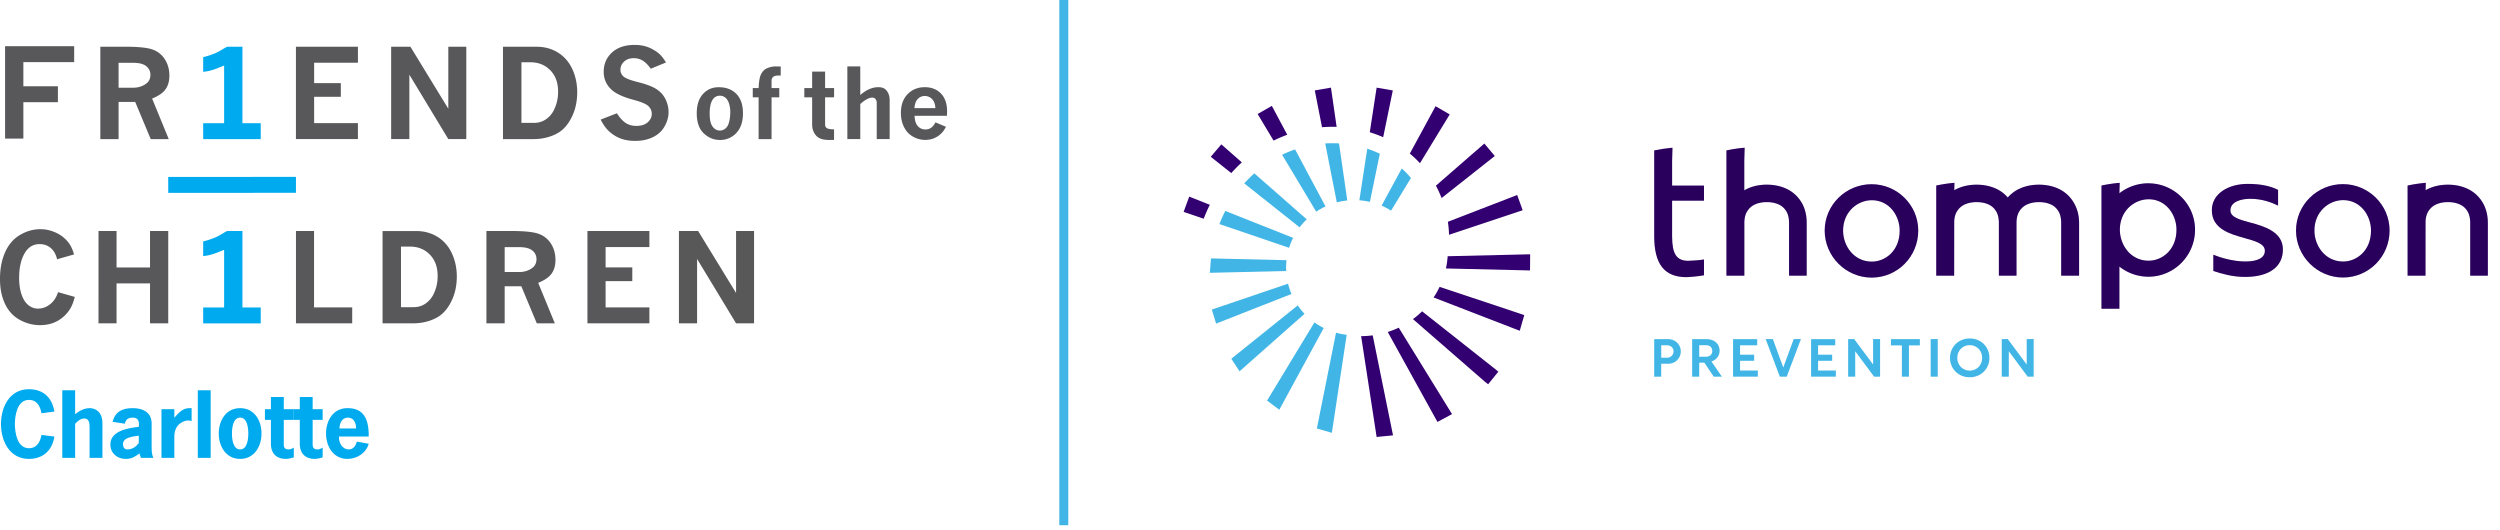 <svg xmlns="http://www.w3.org/2000/svg" xmlns:v="https://vecta.io/nano" width="557" height="118" fill="none"><style>.B{fill:#330072}.C{fill:#000}.D{fill-opacity:.2}</style><use href="#B" class="B"></use><use href="#B" class="C D"></use><use href="#C" class="B"></use><use href="#C" class="C D"></use><use href="#D" class="B"></use><use href="#D" class="C D"></use><use href="#E" class="B"></use><use href="#E" class="C D"></use><use href="#F" class="B"></use><use href="#F" class="C D"></use><use href="#G" class="B"></use><use href="#G" class="C D"></use><use href="#H" class="B"></use><use href="#H" class="C D"></use><use href="#I" class="B"></use><use href="#I" class="C D"></use><path d="M286.798 30.022l-3.431-6.431-3.168 1.809 3.555 5.929c.991-.493 2.009-.929 3.044-1.308zm11.004-1.755l-1.265-8.744-3.603.627 1.611 8.194a29.85 29.85 0 0 1 3.257-.077zm22.177 13.214c.403.755.769 1.556 1.127 2.444l.08.2 11.854-9.365-2.326-2.778-10.79 9.388.057.111h-.002zm-3.61-5.119l6.625-10.869-3.154-1.826-5.731 10.553.026.02a23.93 23.93 0 0 1 2.234 2.12v.003zm6.234 13.178a24.95 24.95 0 0 1 .237 2.559l.008.211 16.403-5.467-1.22-3.396-15.445 5.969.017.125zm-12.289-29.39l-3.604-.627-1.524 9.941c1.02.311 2.02.678 2.986 1.103l2.142-10.416zm-46.6 27.056l4.474 1.524a33.99 33.99 0 0 1 1.36-3.103l-4.586-1.821-1.251 3.399h.003zm12.97-11.027l-4.578-4.017-2.352 2.769 4.575 3.63a31.71 31.71 0 0 1 2.355-2.385v.003zm26.572 38.714l3.453 22.46 3.655-.356-4.528-22.28a20.35 20.35 0 0 1-2.58.177zm8.384-1.889a19.41 19.41 0 0 1-2.451.966l11.073 20.035 3.251-1.741-11.873-19.26zm5.207-3.641a19.45 19.45 0 0 1-2.038 1.738l16.033 13.949.715.561 2.271-2.803-.634-.527-16.347-12.918zm3.903-5.453a18.87 18.87 0 0 1-1.344 2.365l19.196 7.419 1.006-3.496-18.861-6.288h.003zm1.789-6.821a18.93 18.93 0 0 1-.387 2.727l18.74.439.026-3.599-18.379.43v.003z" class="B"></path><g fill="#41b6e6"><path d="M293.248 47.16c.657-.439 1.349-.826 2.076-1.163l-6.777-12.71a26.59 26.59 0 0 0-2.895 1.197l7.596 12.673v.003zm2.011-15.194l2.583 13.126a15.37 15.37 0 0 1 2.335-.427l-1.842-12.713a26.44 26.44 0 0 0-3.079.011l.003.003zm-23.566 17.957l15.521 5.288a14.8 14.8 0 0 1 .893-2.219l-15.108-5.997a30.37 30.37 0 0 0-1.306 2.929zm19.448-1.059l-11.672-10.24a28.57 28.57 0 0 0-2.248 2.237l12.335 9.787a15.01 15.01 0 0 1 1.585-1.784zm18.789-1.934l4.431-7.271a19.94 19.94 0 0 0-2.047-2.128l-4.5 8.288a15.32 15.32 0 0 1 2.116 1.111zm-4.714-1.955l2.202-10.718a22.61 22.61 0 0 0-2.791-1.128l-1.764 11.499a15.54 15.54 0 0 1 2.353.348zm-18.239 18.234l-16.979 5.758.029.111.873 2.861.055.157 16.786-6.599a14.72 14.72 0 0 1-.761-2.288h-.003zm2.158 4.829L274.338 79.93l1.833 2.801 14.483-12.815a14.91 14.91 0 0 1-1.517-1.878h-.002zm-2.593-8.402a15.26 15.26 0 0 1 .095-1.664l-16.832-.402-.25 3.12v.091l17.007-.405-.02-.741zm11.124 14.494l-4.27 21.337 3.341.966 3.304-21.844c-.813-.091-1.606-.245-2.372-.459h-.003zm-4.811-2.296l-10.556 17.417 2.727 2.04 9.902-18.212c-.727-.362-1.416-.778-2.07-1.245h-.003zm77.262 12.085h-1.562v-8.356h3.113c1.574 0 2.813 1.191 2.813 2.724s-1.239 2.758-2.813 2.758h-1.551v2.875zm1.326-4.22c.776 0 1.418-.612 1.418-1.413s-.642-1.356-1.418-1.356h-1.323v2.769h1.323zm5.567-4.137h3.197c1.764 0 2.92 1.071 2.92 2.604 0 1.071-.715 2.037-1.825 2.356l2.326 3.393h-1.813l-2.087-3.111h-1.144v3.111h-1.574V75.56v.003zm3.099 3.912c.87 0 1.383-.53 1.383-1.285s-.513-1.273-1.383-1.273h-1.525v2.558h1.525z"></path><use href="#J"></use><path d="M393.39 75.551h1.608l2.312 6.328 2.326-6.328h1.609l-3.16 8.368h-1.539l-3.159-8.368h.003z"></path><use href="#J" x="17.381"></use><path d="M418.887 75.551v8.368h-1.335l-4.209-5.658v5.658h-1.573v-8.368h1.349l4.208 5.656v-5.656h1.563-.003zm4.853 1.402h-2.433v-1.39h6.439v1.39h-2.432v6.966h-1.574v-6.966zm6.414-1.402h1.574v8.368h-1.574v-8.368zm13.093 4.182c0 2.439-1.885 4.325-4.399 4.325s-4.387-1.886-4.387-4.325 1.885-4.325 4.399-4.325 4.387 1.886 4.387 4.325zm-7.166 0c0 1.615 1.205 2.841 2.779 2.841s2.767-1.225 2.767-2.841-1.205-2.841-2.767-2.841-2.779 1.214-2.779 2.841zm17.025-4.182v8.368h-1.335l-4.209-5.658v5.658h-1.574v-8.368h1.349l4.209 5.656v-5.656h1.562-.002z"></path></g><path d="M237.014 0V117.02" stroke="#41b6e6" stroke-width="2"></path><g clip-path="url(#A)"><g fill="#58585b"><path d="M136.342 11.705c-1.226 1.136-1.84 2.569-1.84 4.299 0 1.614.614 2.969 1.84 4.06.988.871 2.628 1.607 4.914 2.208 1.678.452 2.757.917 3.241 1.401.478.484.717 1.046.717 1.685 0 .729-.304 1.356-.904 1.891s-1.44.8-2.518.8c-.898 0-1.673-.207-2.338-.62-.658-.413-1.33-1.142-2.014-2.195l-3.616 1.414c.478.917.949 1.627 1.414 2.137a7.85 7.85 0 0 0 2.628 1.904c1.04.471 2.26.704 3.667.704 1.485 0 2.809-.284 3.958-.846s2.015-1.369 2.596-2.421c.581-1.046.871-2.091.871-3.131 0-.988-.226-1.943-.678-2.879s-1.136-1.691-2.046-2.272-2.254-1.091-4.016-1.53c-1.769-.439-2.873-.865-3.312-1.278-.446-.413-.672-.904-.672-1.478 0-.716.271-1.33.814-1.833.542-.51 1.265-.762 2.175-.762a3.7 3.7 0 0 1 2.002.562c.601.375 1.188.975 1.763 1.788l3.389-1.388c-.432-.736-.865-1.317-1.291-1.736-.665-.639-1.472-1.155-2.428-1.569-.955-.407-2.04-.613-3.26-.613-2.144 0-3.829.568-5.062 1.704m22.443 16.506c-.445-.575-.665-1.543-.665-2.898 0-1.478.245-2.556.749-3.234.374-.504.891-.762 1.543-.762.433 0 .827.142 1.188.42.362.284.639.716.827 1.317a6.18 6.18 0 0 1 .284 1.924c0 .917-.117 1.743-.343 2.472-.161.523-.419.923-.781 1.207a1.89 1.89 0 0 1-1.201.42c-.626 0-1.162-.291-1.607-.865m-2.15-7.275c-.924 1.014-1.389 2.447-1.389 4.312 0 1.969.517 3.447 1.55 4.441s2.247 1.491 3.641 1.491a4.88 4.88 0 0 0 3.648-1.575c.975-1.052 1.46-2.511 1.46-4.376s-.478-3.286-1.447-4.293c-.962-1.007-2.292-1.511-3.977-1.511-1.407 0-2.57.503-3.493 1.517m16.245-6.152a4.75 4.75 0 0 0-1.531.245c-.497.161-.884.374-1.149.639-.361.342-.632.787-.813 1.343-.175.555-.291 1.42-.349 2.601h-1.304v2.066h1.304v9.302h2.886v-9.302h1.718v-2.066h-1.718v-1.64c0-.362.123-.646.362-.852s.639-.31 1.201-.31h.477v-2.02h-1.091m8.09 1.155v3.667h-1.743v2.066h1.743v6.068c0 .704.162 1.33.478 1.885s.736.955 1.259 1.188c.523.239 1.233.355 2.131.355l1.014-.019v-2.343c-.859-.019-1.401-.123-1.64-.303s-.355-.439-.355-.762v-6.07h2.001v-2.066h-2.001v-3.667h-2.88m7.838-1.16v16.189h2.88v-7.811c.542-.478 1.033-.839 1.472-1.072.445-.232.833-.355 1.175-.355.303 0 .549.103.742.31s.278.523.278.949v7.979h2.88V22.31c0-.917-.259-1.665-.782-2.24-.374-.432-.955-.645-1.749-.645-.659 0-1.324.142-1.995.433s-1.343.723-2.021 1.31v-6.371h-2.88zm15.676 7.274a2.08 2.08 0 0 1 1.569-.684c.62 0 1.195.232 1.64.697s.691 1.13.73 2.001h-4.662c.058-.891.297-1.562.723-2.014zm-2.259-1.085c-.995 1.039-1.485 2.434-1.485 4.183 0 1.156.226 2.201.691 3.131.458.936 1.123 1.646 1.988 2.137s1.776.736 2.738.736a5.43 5.43 0 0 0 1.42-.187c.452-.123.891-.323 1.317-.588a4.86 4.86 0 0 0 1.156-1.013c.226-.265.465-.646.73-1.136l-2.344-.988c-.265.523-.575.917-.936 1.181-.362.271-.801.4-1.317.4-.672 0-1.234-.252-1.679-.749-.446-.504-.685-1.265-.717-2.292h7.212l.032-.981c0-1.704-.452-3.027-1.362-3.976s-2.124-1.42-3.628-1.42-2.816.523-3.803 1.556M1.131 10.291v20.585h4.074v-8.101h7.696v-3.55H5.205v-5.384h11.318v-3.55H1.131z"></path><path d="M26.421 13.996h3.241c1.343 0 2.324.252 2.931.762.613.51.917 1.143.917 1.904 0 .8-.271 1.42-.82 1.872-.833.671-1.84 1.007-3.028 1.007h-3.241v-5.545zm-4.068-3.589v20.585h4.068v-8.275h3.706l3.454 8.275h4.016l-3.706-9.031c1.42-.575 2.415-1.259 2.989-2.066s.859-1.82.859-3.047c0-1.336-.323-2.517-.956-3.55a5.32 5.32 0 0 0-2.673-2.22c-1.143-.445-3.209-.671-6.198-.671h-5.559zm43.581 0v20.579h13.811v-3.55h-9.756v-5.868h5.947v-3.053H69.99v-4.532h9.756v-3.576H65.934zm33.949 0v13.814l-8.445-13.814H87.15v20.579h4.055v-14.35l8.678 14.35h4.009V10.407h-4.009zm16.29 3.467h1.982c1.808 0 3.293.594 4.455 1.782 1.156 1.188 1.737 2.776 1.737 4.77 0 1.459-.304 2.814-.917 4.047-.42.871-1.02 1.575-1.795 2.104-.775.536-1.666.8-2.66.8h-2.796V13.874m-4.113-3.466v20.585h6.825c1.259 0 2.453-.187 3.577-.555 1.13-.374 2.053-.859 2.757-1.459.988-.846 1.795-2.001 2.428-3.479.632-1.472.949-3.131.949-4.97s-.362-3.563-1.092-5.145c-.736-1.582-1.801-2.808-3.196-3.673-1.401-.865-2.989-1.297-4.764-1.297h-7.484M4.442 52.353c-1.446.859-2.544 2.137-3.306 3.854C.374 57.917 0 59.892 0 62.126s.374 3.996 1.117 5.571c.743 1.582 1.834 2.763 3.267 3.557 1.44.794 2.944 1.188 4.52 1.188 1.479 0 2.783-.31 3.913-.942a7.67 7.67 0 0 0 2.751-2.595c.439-.684.801-1.601 1.091-2.756l-3.725-1.059c-.355 1.065-.852 1.879-1.479 2.44-.885.82-1.892 1.227-3.022 1.227-.755 0-1.453-.252-2.098-.762s-1.156-1.297-1.524-2.356c-.368-1.065-.549-2.298-.549-3.718 0-2.24.4-4.06 1.201-5.448.794-1.394 1.911-2.085 3.351-2.085.962 0 1.782.284 2.473.852.684.568 1.162 1.414 1.433 2.524l3.771-1.078c-.303-1.097-.717-1.969-1.227-2.634-.736-.949-1.666-1.685-2.789-2.208-1.123-.516-2.279-.781-3.454-.781-1.595 0-3.119.426-4.558 1.285m28.962-.88v8.127h-7.457v-8.127h-4.022V72.04h4.022v-8.895h7.457v8.895h4.061V51.468h-4.061zm32.516 0V72.04h12.532v-3.55H69.97V51.468h-4.029zm23.391 3.473h1.982c1.814 0 3.299.594 4.455 1.782s1.737 2.776 1.737 4.77c0 1.459-.303 2.808-.91 4.041a5.36 5.36 0 0 1-1.795 2.104c-.775.536-1.666.8-2.66.8h-2.802V54.941m-4.106-3.473V72.04h6.825c1.259 0 2.447-.187 3.583-.555 1.13-.374 2.047-.859 2.757-1.459.988-.846 1.795-2.001 2.428-3.479.633-1.472.949-3.118.949-4.958s-.361-3.563-1.098-5.145c-.729-1.581-1.794-2.808-3.195-3.673-1.395-.865-2.983-1.297-4.765-1.297h-7.483m27.207 3.589h3.241c1.343 0 2.324.252 2.931.762a2.36 2.36 0 0 1 .917 1.904c0 .762-.271 1.42-.82 1.872-.833.671-1.84 1.007-3.028 1.007h-3.241v-5.545zm-4.068-3.596V72.04h4.068v-8.262h3.706l3.454 8.262h4.016l-3.706-9.018c1.414-.575 2.415-1.259 2.989-2.066.575-.8.859-1.82.859-3.047 0-1.336-.323-2.517-.956-3.55-.639-1.033-1.53-1.775-2.673-2.221s-3.208-.671-6.198-.671h-5.559zm22.508.001V72.04h13.804v-3.55h-9.756v-5.855h5.947v-3.053h-5.947v-4.538h9.756v-3.576h-13.804z"></path></g><path d="M163.996 51.468v13.807l-8.452-13.807h-4.28V72.04h4.048V57.697l8.684 14.343h4.009V51.468h-4.009z" fill="#585858"></path><g fill="#0ae"><path d="M50.581 10.407c-.91.478-1.782 1.123-2.608 1.44-.749.284-1.408.594-2.705.878v3.273c1.937-.161 3.157-.82 4.668-1.394v12.839h-4.668v3.55H58.09v-3.55h-4.074V10.407h-3.435zm0 41.054c-.91.478-1.782 1.123-2.608 1.439-.749.284-1.408.594-2.705.878v3.273c1.937-.161 3.157-.82 4.668-1.394v12.839h-4.668v3.55H58.09v-3.55h-4.074V51.461h-3.435zm-13.1-12.044v3.55l28.454-.006.006-3.55-28.46.006zM12.112 97.266c-.465 3.099-2.537 4.977-5.675 4.977-4.3 0-6.218-3.97-6.218-7.765s1.918-7.765 6.218-7.765c3.099 0 5.171 1.782 5.675 4.977l-2.867.387c-.291-1.569-.988-2.982-2.809-2.982-2.596 0-3.119 3.447-3.119 5.383s.523 5.384 3.119 5.384c1.801 0 2.517-1.413 2.809-2.963l2.867.367zm4.629-4.976c.91-.755 2.033-1.356 3.235-1.356 1.181 0 2.847.716 2.847 3.389v7.687h-2.867v-6.525c0-.872.058-2.246-1.181-2.246-.833 0-1.491.601-2.033 1.181v7.591h-2.867V86.945h2.867v5.344h-.001zm14.334 8.734c-1.065.755-1.705 1.22-3.08 1.22-1.879 0-3.409-1.278-3.409-3.214 0-3.059 4.029-3.679 6.334-3.931.194-1.51-.31-2.053-1.375-2.053-.91 0-1.569.407-1.724 1.356l-2.75-.426c.639-2.304 2.189-3.04 4.455-3.04 2.925 0 4.261 1.394 4.261 3.428v5.383c0 .774.039 1.548.387 2.265h-2.789l-.31-.987v-.001zm-.155-3.97c-1.181.213-3.525.329-3.525 1.917 0 .639.31 1.162.988 1.162 1.181 0 1.995-.697 2.537-1.413v-1.666zm7.921-3.989c1.104-1.297 1.995-2.13 3.312-2.13h.542V93.8c-.271-.058-.542-.116-.833-.116-.736 0-3.022.678-3.022 3.563v4.764h-2.866V91.166h2.866v1.898.001zm8.096 8.946H44.07V86.945h2.867v15.066zm1.801-5.422c0-2.885 1.588-5.655 4.765-5.655s4.764 2.769 4.764 5.655c0 2.865-1.608 5.655-4.764 5.655s-4.765-2.789-4.765-5.655zm6.586 0c0-1.356-.271-3.544-1.821-3.544s-1.821 2.188-1.821 3.544.271 3.543 1.821 3.543 1.821-2.188 1.821-3.543zm7.903-5.422h2.227v2.382h-2.227v5.519c0 .523.155 1.064 1.085 1.064.484 0 .794-.194 1.143-.407v2.189c-.6.175-1.22.329-1.84.329-1.782 0-3.254-1.007-3.254-3.369v-5.325h-1.337v-2.382h1.337v-2.71h2.867v2.71z"></path><path d="M69.658 91.167h2.228v2.382h-2.228v5.519c0 .523.155 1.064 1.085 1.064.484 0 .794-.194 1.143-.407v2.189c-.6.175-1.22.329-1.84.329-1.782 0-3.254-1.007-3.254-3.369v-5.325h-1.337v-2.382h1.337v-2.71h2.867v2.71zm5.869 6.099c-.097 1.317.697 2.865 2.169 2.865 1.027 0 1.588-.832 1.801-1.742l2.654.484c-.62 2.149-2.692 3.37-4.745 3.37-3.157 0-4.765-2.789-4.765-5.655 0-2.885 1.588-5.655 4.765-5.655 2.73 0 4.823 1.297 4.745 6.332h-6.624zm3.815-1.801c0-1.22-.484-2.421-1.859-2.421-1.298 0-1.821 1.259-1.859 2.421h3.719z"></path></g></g><defs><clipPath id="A"><path fill="#fff" transform="translate(0 10)" d="M0 0h211v96H0z"></path></clipPath><path id="B" d="M554.287 49.675c0-1.812-.429-3.388-1.239-4.687-.822-1.313-1.937-2.305-3.321-2.943-.807-.373-1.681-.633-2.609-.772-.55-.083-1.121-.125-1.709-.125-1.586 0-3.047.302-4.341.9-.222.103-.433.217-.64.336v-.128-.026l.017-.69.023-.806-.251.023a31.69 31.69 0 0 0-3.658.553l-.147.031v.003.003.054 5.217 14.756.04.006h3.99l.011-12.143c.049-.892.265-1.644.64-2.228a3.88 3.88 0 0 1 1.678-1.484c.77-.356 1.669-.536 2.678-.536s1.908.18 2.678.536c.689.319 1.225.798 1.643 1.465.421.675.634 1.567.634 2.647v11.744h3.929V49.675h-.006z"></path><path id="C" d="M397.988 42.045c-1.294-.598-2.755-.9-4.341-.9s-3.047.302-4.341.9c-.237.108-.458.231-.68.359v-6.519l.08-2.974-.251.023c-1.155.103-2.352.282-3.658.553l-.147.031v.06 27.844h3.99V49.678c0-1.074.219-1.957.649-2.63.432-.678.983-1.162 1.677-1.484.77-.356 1.669-.536 2.678-.536s1.909.18 2.678.536c.689.319 1.225.798 1.643 1.464.421.675.635 1.567.635 2.647v11.744h3.929V49.675c0-1.812-.41-3.388-1.22-4.687a7.64 7.64 0 0 0-3.321-2.946v.003z"></path><path id="D" d="M417.005 41.043c-5.771 0-10.464 4.638-10.464 10.342s4.693 10.465 10.464 10.465 10.38-4.695 10.38-10.465-4.753-10.342-10.38-10.342zm.043 17.246c-4.012 0-6.408-3.51-6.408-6.903 0-4.245 3.258-6.781 6.408-6.781 3.883 0 6.204 3.447 6.204 6.781 0 4.484-3.197 6.903-6.204 6.903z"></path><path id="E" d="M501.388 49.593c-2.387-.641-4.451-1.194-4.451-2.709 0-1.912 2.292-2.593 4.434-2.593 2.565 0 4.704.792 6.048 1.453l.135.066v-3.502l-.049-.026c-1.703-.869-3.961-1.311-6.711-1.311-2.15 0-4.133.538-5.578 1.516-1.582 1.068-2.415 2.576-2.415 4.353 0 4.168 4.05 5.297 7.304 6.205 2.419.672 4.506 1.256 4.506 2.823s-1.585 2.388-4.35 2.388-5.734-.915-6.999-1.456l-.13-.057v3.624l.064.02c1.807.607 4.234 1.308 6.984 1.308 5.368 0 8.447-2.228 8.447-6.111s-4.013-5.131-7.239-5.995v.003z"></path><path id="F" d="M522.017 41.023c-5.771 0-10.464 4.638-10.464 10.342s4.693 10.465 10.464 10.465 10.38-4.695 10.38-10.465-4.753-10.342-10.38-10.342zm.043 17.246c-4.013 0-6.408-3.51-6.408-6.903 0-4.245 3.257-6.781 6.408-6.781 3.883 0 6.203 3.447 6.203 6.781 0 4.484-3.196 6.903-6.203 6.903z"></path><path id="G" d="M461.944 44.992c-.822-1.313-1.937-2.305-3.321-2.943-1.294-.598-2.756-.9-4.341-.9s-3.047.302-4.341.9a7.71 7.71 0 0 0-2.609 1.957 7.58 7.58 0 0 0-2.595-1.957c-1.294-.598-2.755-.9-4.341-.9s-3.047.302-4.341.9a7.88 7.88 0 0 0-.64.336v-.128h-.003l.04-1.524-.25.023c-1.156.103-2.353.282-3.658.553l-.148.031v.008.054 20.015.006h3.99l.012-12.143c.049-.892.265-1.644.64-2.228.432-.678.983-1.163 1.677-1.484.77-.356 1.669-.536 2.678-.536s1.909.179 2.678.536c.689.319 1.225.798 1.643 1.464.421.675.634 1.567.634 2.647v11.744h3.93V49.679c0-1.074.219-1.957.648-2.63a3.88 3.88 0 0 1 1.678-1.484c.77-.356 1.669-.536 2.678-.536s1.908.179 2.675.536c.689.319 1.225.798 1.643 1.465.421.675.634 1.567.634 2.65v11.744h3.987V49.679c0-1.812-.47-3.388-1.28-4.687h.003z"></path><path id="H" d="M478.675 40.837c-2.433 0-4.67.826-6.449 2.208l-.023.014.064-2.325-.251.023a31.69 31.69 0 0 0-3.658.553l-.147.031v.06 6.365 21.018h3.99v-9.388l.023.02c1.778 1.396 4.018 2.234 6.448 2.234 5.725 0 10.383-4.695 10.383-10.465s-4.753-10.342-10.383-10.342l.003-.006zm.04 17.246c-4.012 0-6.408-3.51-6.408-6.903 0-4.245 3.258-6.781 6.408-6.781 3.883 0 6.204 3.447 6.204 6.781 0 4.485-3.197 6.903-6.204 6.903z"></path><path id="I" d="M379.648 44.704v-3.356h-7.103V35.9l.081-2.986-.251.023c-1.161.102-2.361.285-3.669.553l-.147.031v.06 19.046c0 6.186 2.251 9.083 7.088 9.123.77 0 2.929-.211 3.926-.407l.075-.014v-3.524l-.112.023c-.551.117-2.67.282-3.396.282-2.597 0-3.595-1.524-3.595-5.439v-7.96h7.103v-.006z"></path><path id="J" d="M386.127 75.563h5.379v1.368h-3.817v2.097h3.137v1.356h-3.137v2.168h3.958v1.368h-5.52v-8.356z"></path></defs></svg>
